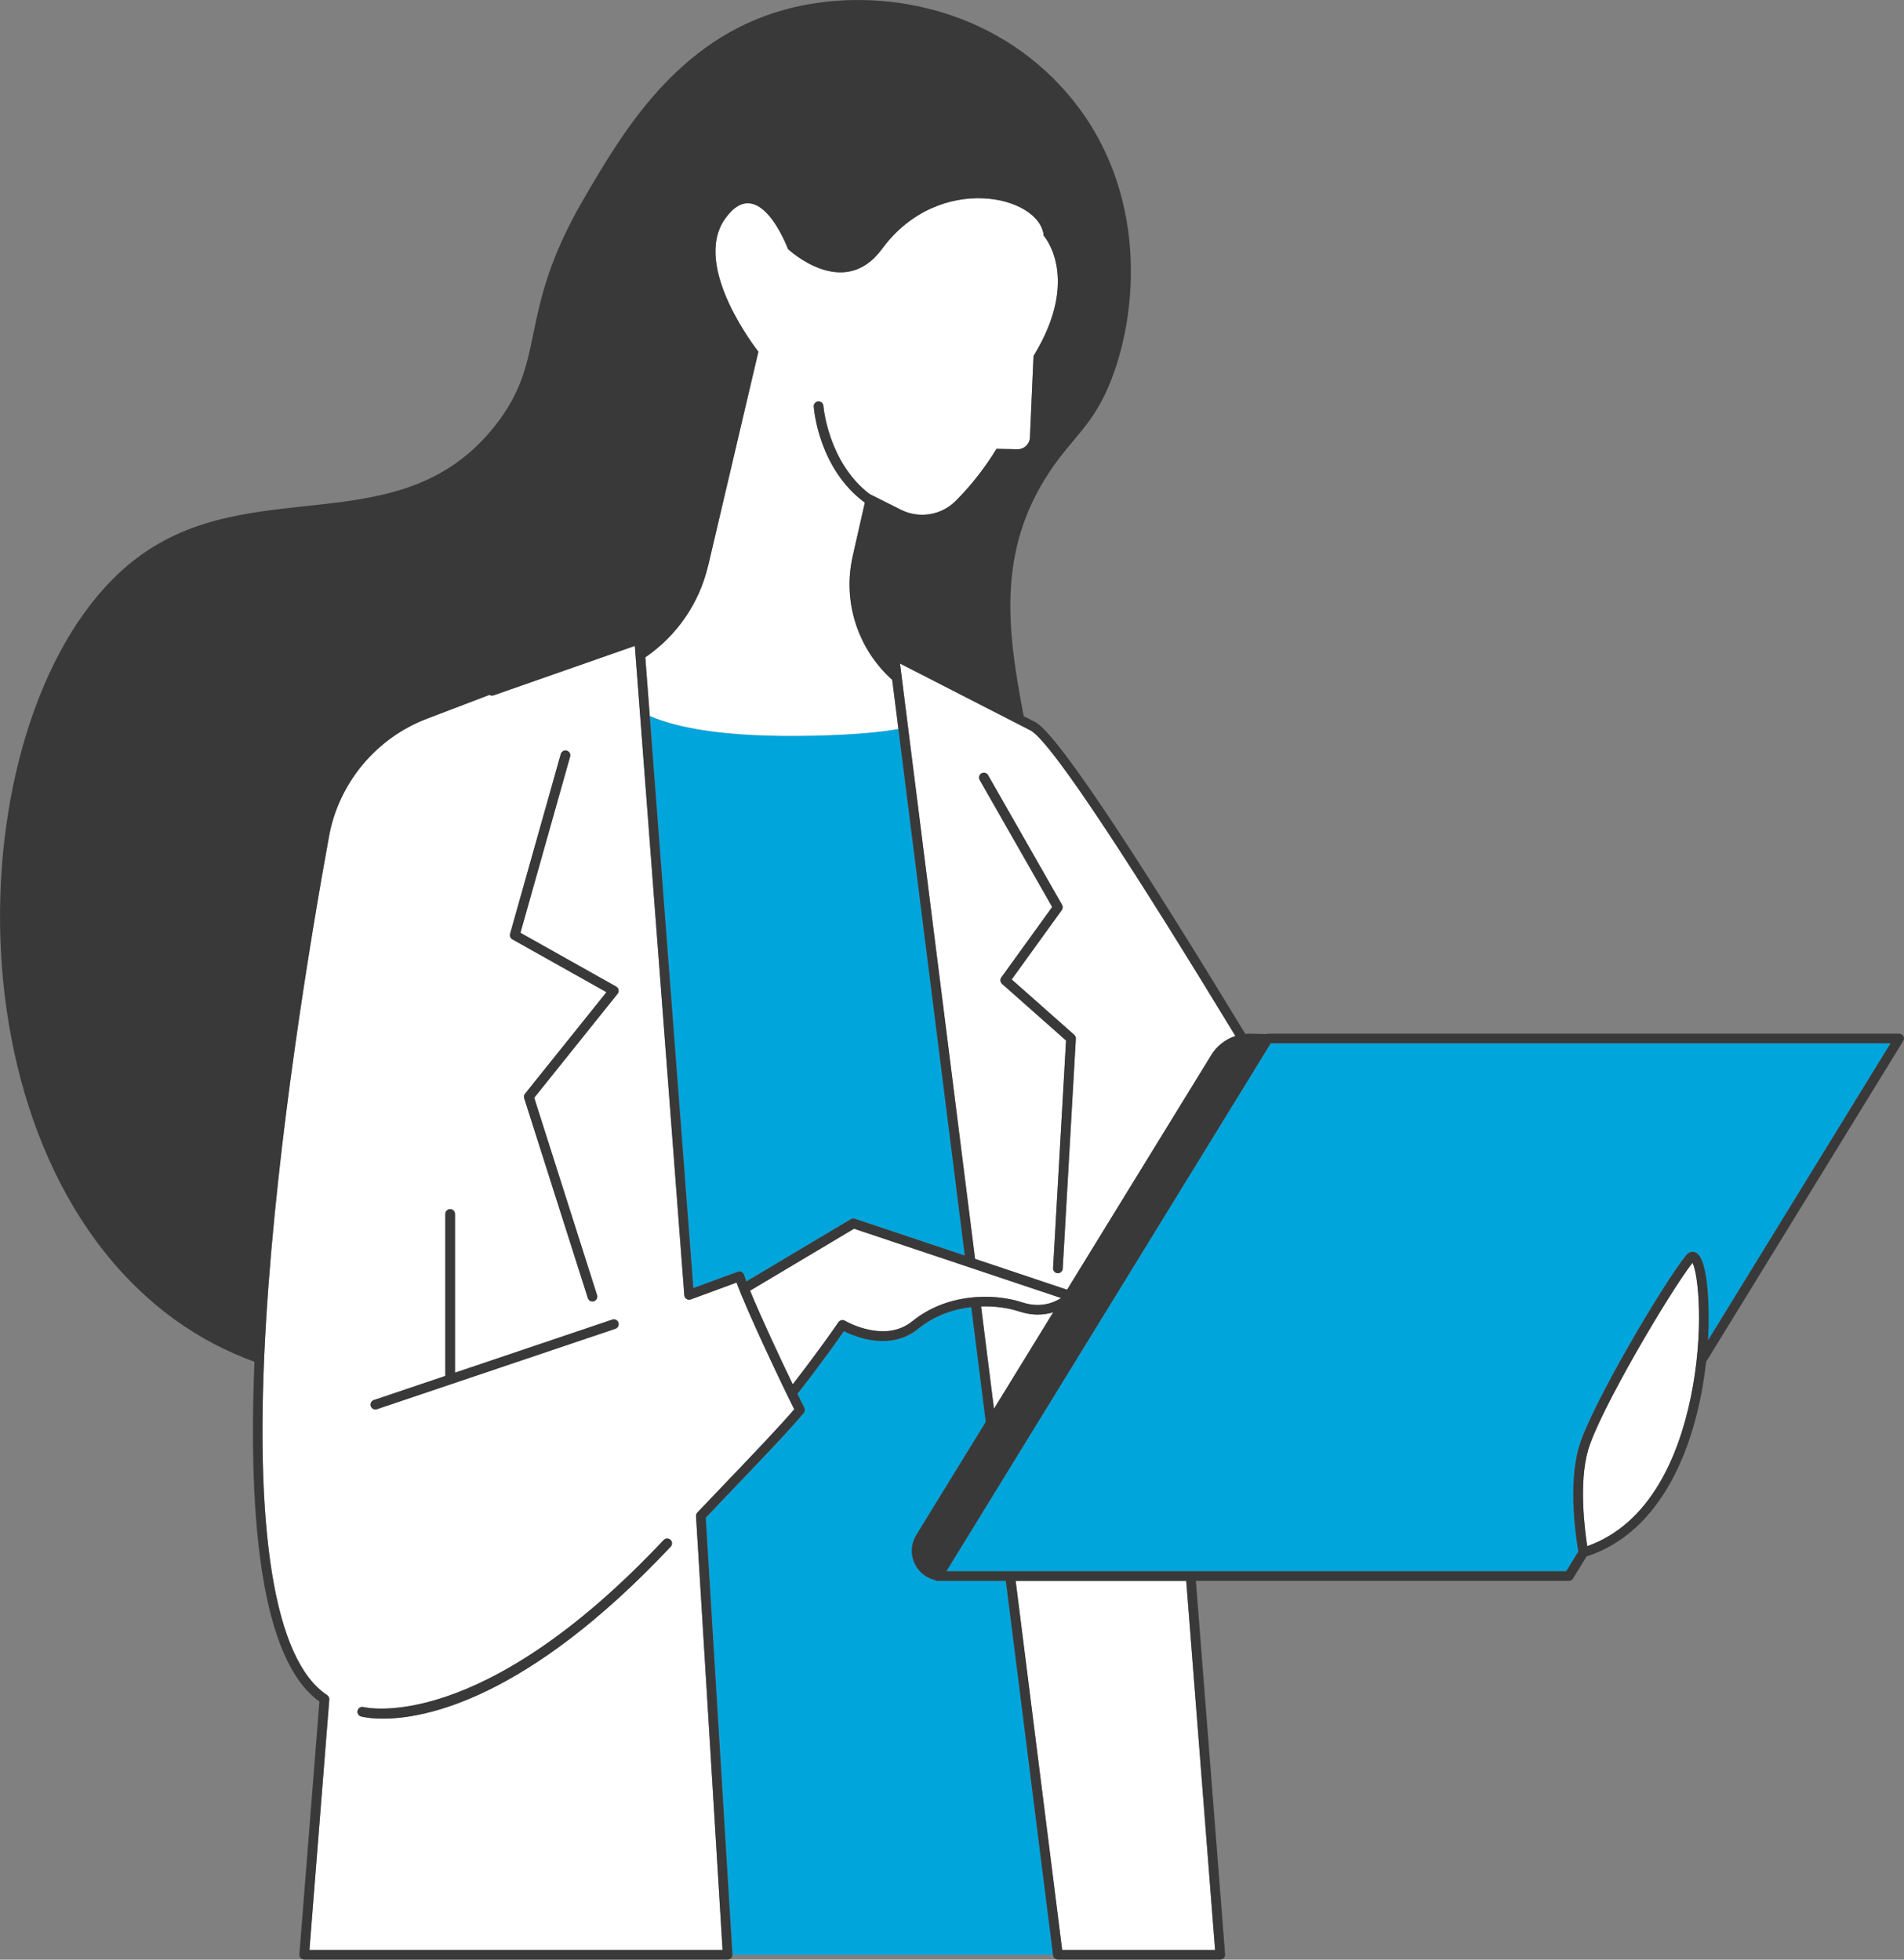 <svg xmlns="http://www.w3.org/2000/svg" xmlns:xlink="http://www.w3.org/1999/xlink" id="Layer_2" viewBox="0 0 404.75 416.65"><rect x="0" y="0" width="404.75" height="416.65" fill="#808080" stroke="none"/><defs><style>.cls-1{fill:none;}.cls-2{fill:#3a3939;}.cls-3{clip-path:url(#clippath-1);}.cls-4{fill:#fff;}.cls-5{fill:#00a5dc;}.cls-6{clip-path:url(#clippath);}</style><clipPath id="clippath"><rect class="cls-1" width="404.75" height="416.65"></rect></clipPath><clipPath id="clippath-1"><rect class="cls-1" width="404.75" height="416.65"></rect></clipPath></defs><g id="Layer_1-2"><g class="cls-6"><path class="cls-5" d="M199.34,336.14c-.21,0-.41-.07-.58-.19-1.73-.41-3.2-1.49-4.09-3.09-1.15-2.05-1.1-4.48.13-6.48l14.77-24.05-3.08-24.41c-3.92.46-7.91,1.86-11.23,4.57-5.91,4.83-13.34,1.81-15.85.55-1.27,1.83-4.77,6.78-9.89,13.34.65,1.32,1.16,2.34,1.46,2.91.2.37.15.82-.11,1.14-2.87,3.48-9.79,10.71-15.35,16.52-2.12,2.21-4.04,4.22-5.48,5.75l5.68,92.86s0,.04,0,.06h68.15l-10.02-79.48h-14.5Z"></path><path class="cls-5" d="M181.75,259.13l23.36,7.82-14.12-111.98c-3.9.72-9.76,1.26-18.45,1.45-18.15.39-28.5-1.63-34.4-4.19l9.27,121.64,9.44-3.47c.26-.1.56-.08.81.04.25.12.44.35.52.62.12.39.29.87.49,1.4l22.21-13.24c.26-.15.57-.19.86-.09"></path><path class="cls-4" d="M172.55,156.43c8.69-.19,14.54-.73,18.45-1.45l-1.32-10.44c-.35-.31-.7-.63-1.04-.97-6.48-6.46-9.48-15.95-7.36-25.31l2.58-11.39c-9.79-7.21-10.82-19.83-10.86-20.42-.04-.57.39-1.06.95-1.1.56-.04,1.06.38,1.1.95,0,.13,1,11.99,9.81,18.74l6.66,3.34c3.88,1.95,8.58,1.2,11.65-1.88,3.52-3.53,6.36-7.27,8.67-11.07l4.44.09c1.42.03,2.6-1.08,2.66-2.5l.77-17.33c10.21-16.65,2.17-25.57,2.17-25.57-.76-8.54-22.32-13.63-34.39,2.82-8.19,11.16-19.98,0-19.98,0,0,0-6.17-16.64-13.39-6.4-7.22,10.23,7.1,28.23,7.1,28.23l-10.69,45.55c-1.88,8.01-6.69,14.9-13.34,19.44l.95,12.47c5.9,2.56,16.25,4.58,34.4,4.19"></path><path class="cls-4" d="M216.72,278.86c-2.38-.78-5.22-1.19-8.17-1.09l2.74,21.76,12.6-20.52c-1.89.59-4.31.8-7.18-.15"></path></g><polygon class="cls-4" points="215.91 336.14 225.79 414.59 258.3 414.59 252.16 336.14 215.91 336.14"></polygon><g class="cls-3"><path class="cls-4" d="M224.89,270.72s-.04,0-.06,0c-.57-.03-1-.52-.97-1.08l2.76-48.39-13.61-12.05c-.39-.35-.46-.94-.15-1.37l10.8-14.97-15.4-27c-.28-.5-.11-1.12.38-1.41.5-.28,1.12-.11,1.41.38l15.73,27.58c.2.35.17.79-.06,1.11l-10.65,14.75,13.29,11.76c.24.21.36.52.34.83l-2.79,48.89c-.03.55-.49.97-1.03.97M257.5,224.29c1.18-1.92,3.02-3.32,5.11-4.02-20.53-33.79-38.64-61.99-43.44-64.9-.14-.09-.28-.16-.41-.21-.03,0-.05-.02-.07-.03l-27.37-14.04,15.96,126.59,19.56,6.55,30.67-49.93Z"></path><path class="cls-5" d="M335.61,307.78c2.52-8.82,18.1-35.1,22.82-40.88.77-.94,1.6-.76,1.92-.64,3.2,1.19,2.9,14.6,2.85,16.12-.03.87-.07,1.75-.12,2.63l38.81-63.18h-131.76l-68.95,112.26h131.76l2.58-4.19c-.41-2.31-2.25-13.91.09-22.11"></path><path class="cls-4" d="M359.79,268.49c-4.79,6.11-19.83,31.58-22.2,39.86-2,6.98-.7,17.01-.17,20.39,13.68-4.86,19.49-19.67,21.95-31.4,2.97-14.14,1.66-26.44.42-28.86"></path><path class="cls-4" d="M179.61,280.81c.08.05,8.42,4.93,14.35.09,7.04-5.75,16.82-6.15,23.4-3.99,3.78,1.24,6.64.07,8.21-.93l-44.02-14.74-22.1,13.18c2.19,5.35,6.32,14.2,9.07,19.91,6.06-7.81,9.67-13.13,9.71-13.2.31-.45.91-.59,1.38-.31"></path><path class="cls-4" d="M76.75,364.94c-.55-.15-.87-.72-.72-1.27.15-.55.72-.87,1.26-.72.24.06,24.7,6.02,63.79-35.52.39-.41,1.04-.43,1.45-.04.41.39.43,1.04.04,1.46-30.52,32.44-52.14,36.56-61.17,36.56-2.82,0-4.41-.4-4.66-.47M94.65,258.11c0-.57.46-1.03,1.03-1.03s1.03.46,1.03,1.03v33.74l33.44-11.28c.54-.18,1.12.1,1.3.65.18.54-.11,1.12-.65,1.3l-50.69,17.1c-.11.04-.22.05-.33.05-.43,0-.83-.27-.97-.7-.18-.54.11-1.12.65-1.3l15.19-5.12v-34.43ZM108.44,198.55l10.78-38.24c.16-.55.72-.87,1.27-.71.55.15.87.72.71,1.27l-10.56,37.46,20.35,11.43c.26.15.45.41.51.7.06.3-.02.6-.21.84l-17.72,22.11,13.36,41.97c.17.54-.13,1.12-.67,1.29-.1.03-.21.05-.31.05-.44,0-.84-.28-.98-.72l-13.53-42.5c-.1-.33-.04-.69.18-.95l17.31-21.59-20-11.23c-.41-.23-.61-.72-.48-1.18M153.6,414.59l-5.64-92.21c-.02-.28.08-.56.27-.77,1.47-1.56,3.52-3.71,5.8-6.09,5.27-5.51,11.76-12.3,14.81-15.89-2.26-4.44-10.06-20.85-12.26-26.93l-9.73,3.58c-.3.11-.64.07-.91-.1-.27-.17-.45-.46-.47-.79l-10.52-138.06-30.01,10.51c-.3.1-.63.07-.89-.1l-13.34,5.09c-10.75,4.1-18.7,13.66-20.76,24.96-3.98,21.86-11,64.25-13.36,102.59-2.76,44.97,1.72,72.64,12.95,80.03.31.21.49.57.46.94l-4.22,53.24h87.82Z"></path><path class="cls-2" d="M363.08,285.01c.05-.88.1-1.76.12-2.63.04-1.52.35-14.93-2.85-16.12-.32-.12-1.16-.3-1.92.64-4.71,5.79-20.29,32.06-22.82,40.88-2.34,8.2-.5,19.8-.09,22.1l-2.58,4.2h-131.76l68.95-112.26h131.76l-38.81,63.18ZM359.37,297.34c-2.46,11.73-8.28,26.53-21.95,31.4-.53-3.38-1.83-13.41.17-20.39,2.37-8.28,17.41-33.76,22.2-39.86,1.24,2.41,2.55,14.71-.42,28.86M258.3,414.59h-32.5l-9.89-78.45h36.26l6.13,78.45ZM208.55,277.77c2.95-.1,5.79.31,8.17,1.09,2.87.94,5.29.73,7.18.15l-12.6,20.52-2.74-21.76ZM193.96,280.9c-5.93,4.85-14.26-.03-14.35-.08-.47-.28-1.07-.15-1.38.31-.05.07-3.66,5.39-9.71,13.2-2.75-5.71-6.88-14.56-9.07-19.91l22.1-13.17,44.02,14.74c-1.56,1-4.42,2.18-8.21.94-6.58-2.16-16.36-1.77-23.4,3.99M154.03,315.52c-2.28,2.38-4.33,4.53-5.8,6.09-.19.21-.29.48-.27.77l5.64,92.21h-87.82l4.22-53.24c.03-.37-.15-.73-.46-.94-11.23-7.39-15.71-35.06-12.95-80.03,2.35-38.35,9.38-80.74,13.36-102.59,2.06-11.3,10.01-20.86,20.76-24.96l13.34-5.09c.26.17.59.21.89.1l30.01-10.51,10.52,138.06c.03.32.2.61.47.79.27.17.61.21.91.1l9.73-3.58c2.2,6.08,10.01,22.49,12.26,26.94-3.05,3.59-9.54,10.38-14.81,15.88M150.53,120.32l10.69-45.55s-14.31-17.99-7.1-28.23c7.22-10.23,13.39,6.41,13.39,6.41,0,0,11.78,11.16,19.97,0,12.08-16.46,33.64-11.37,34.39-2.83,0,0,8.04,8.92-2.17,25.57l-.76,17.33c-.06,1.42-1.25,2.53-2.67,2.5l-4.44-.09c-2.31,3.79-5.15,7.54-8.67,11.07-3.07,3.07-7.77,3.83-11.65,1.88l-6.66-3.34c-8.82-6.74-9.81-18.61-9.82-18.74-.04-.57-.54-.99-1.1-.95-.57.04-.99.53-.95,1.1.04.59,1.07,13.21,10.86,20.42l-2.58,11.39c-2.12,9.36.88,18.85,7.36,25.31.34.33.68.66,1.04.97l1.32,10.43,14.11,111.98-23.36-7.82c-.29-.1-.6-.06-.86.09l-22.21,13.24c-.2-.54-.37-1.01-.49-1.4-.08-.27-.27-.49-.53-.62-.25-.12-.55-.14-.81-.04l-9.44,3.47-9.27-121.64-.95-12.47c6.64-4.54,11.46-11.43,13.34-19.44M218.69,155.12s.05.02.08.03c.13.05.27.13.41.21,4.8,2.92,22.91,31.11,43.44,64.9-2.09.7-3.93,2.1-5.11,4.02l-30.67,49.93-19.56-6.55-15.96-126.59,27.37,14.03ZM404.62,220.3c-.18-.32-.52-.53-.9-.53h-134.18c-.11,0-.21.05-.32.09l-3.64-.09c-.29,0-.57.03-.85.06-20.08-33.07-39.19-62.99-44.49-66.21-.21-.13-.43-.24-.65-.33l-1.97-1.01c-3.42-17.91-5.79-34.81,5.37-51.78,5.15-7.82,9.41-9.94,13.23-19.72,6.2-15.88,7.6-42.63-10.65-62.39C209.29.76,185.09-2.94,166.91,2.02c-23.02,6.28-34.62,26.2-42.81,40.24-14.47,24.83-7.48,33.82-18.85,48.24-20.14,25.54-51.72,9.58-76.26,28.23-37.45,28.46-42.53,125.05,8.13,161.82,5.41,3.92,11.12,6.85,16.97,8.99-1.38,33.97,1.48,63.39,13.81,72.24l-4.26,53.75c-.03.29.07.57.27.78.19.21.47.33.75.33h90.02c.28,0,.55-.11.75-.32.18-.19.27-.45.27-.71,0-.02,0-.04,0-.06l-5.68-92.86c1.44-1.53,3.36-3.54,5.48-5.75,5.56-5.81,12.48-13.04,15.35-16.52.26-.32.31-.77.12-1.14-.3-.56-.81-1.58-1.46-2.91,5.12-6.56,8.62-11.52,9.88-13.34,2.51,1.26,9.94,4.28,15.85-.55,3.32-2.71,7.31-4.11,11.23-4.57l3.08,24.41-14.77,24.05c-1.23,2-1.28,4.43-.13,6.48.89,1.6,2.36,2.68,4.09,3.09.17.12.37.19.58.19h14.5l10.02,79.48.02.13c.07.52.5.9,1.02.9h34.52c.29,0,.56-.12.76-.33.19-.21.29-.49.27-.78l-6.21-79.4h79.28c.36,0,.69-.18.88-.49l2.89-4.71c16.02-5.16,23.46-23.6,25.41-41.38l41.91-68.23c.2-.31.2-.72.02-1.04"></path><path class="cls-2" d="M79.8,299.67c.11,0,.22-.02.33-.05l50.69-17.1c.54-.18.83-.77.65-1.3-.18-.54-.77-.83-1.3-.65l-33.44,11.29v-33.74c0-.57-.46-1.03-1.03-1.03s-1.03.46-1.03,1.03v34.43l-15.19,5.13c-.54.18-.83.77-.65,1.3.15.43.55.7.98.7"></path><path class="cls-2" d="M141.08,327.44c-39.08,41.54-63.54,35.58-63.79,35.52-.55-.15-1.11.17-1.26.72-.15.55.17,1.11.72,1.27.24.07,1.84.47,4.66.47,9.03,0,30.66-4.13,61.17-36.57.39-.41.37-1.06-.04-1.45-.42-.39-1.07-.37-1.46.04"></path><path class="cls-2" d="M108.92,199.72l20,11.23-17.31,21.59c-.22.27-.28.63-.18.96l13.53,42.5c.14.44.55.72.98.72.1,0,.21-.02.31-.05.54-.17.84-.75.67-1.29l-13.36-41.97,17.72-22.11c.19-.24.27-.54.21-.84-.06-.3-.24-.55-.51-.7l-20.35-11.43,10.56-37.46c.16-.55-.16-1.11-.71-1.27-.55-.15-1.12.17-1.27.71l-10.78,38.24c-.13.46.07.94.49,1.18"></path><path class="cls-2" d="M223.67,192.84l-10.81,14.97c-.31.43-.24,1.02.15,1.37l13.61,12.05-2.76,48.39c-.03.57.4,1.05.97,1.08.02,0,.04,0,.06,0,.54,0,1-.42,1.02-.97l2.79-48.89c.02-.31-.11-.62-.35-.83l-13.29-11.77,10.65-14.75c.24-.33.26-.76.06-1.11l-15.73-27.58c-.28-.49-.91-.66-1.4-.38-.49.28-.66.91-.38,1.4l15.41,27Z"></path></g></g></svg>
